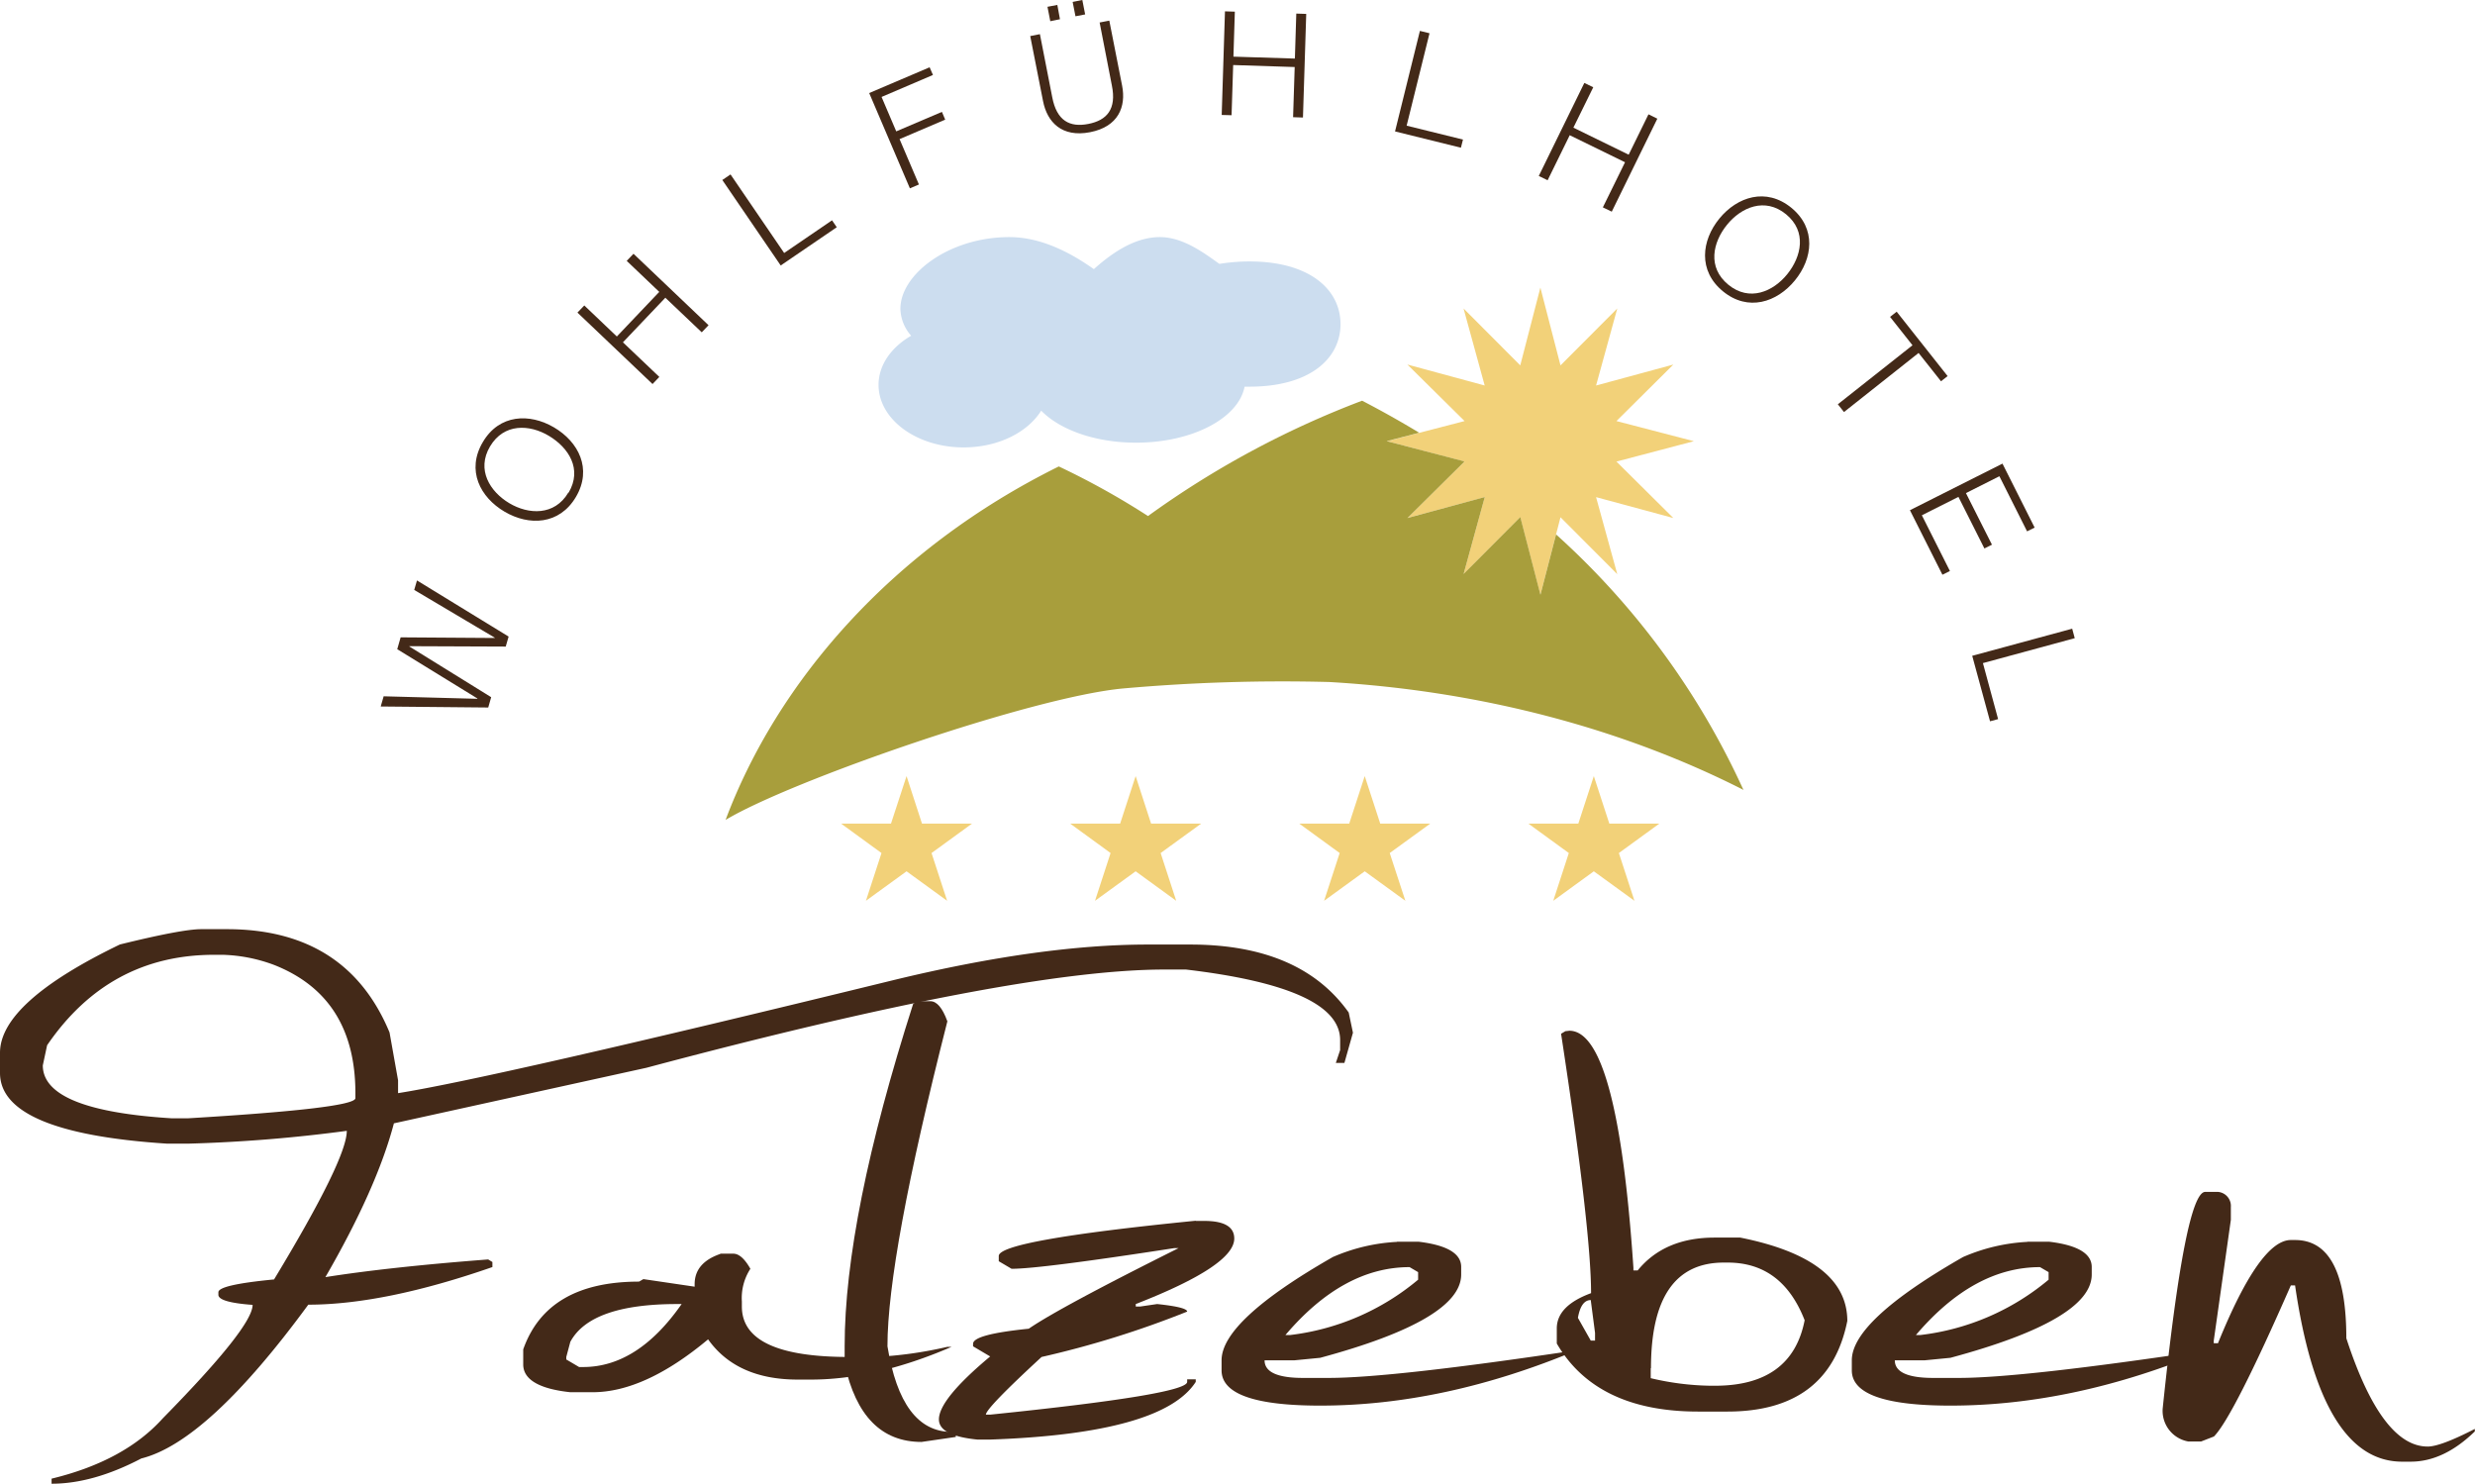 <?xml version="1.0" encoding="UTF-8"?>
<svg xmlns="http://www.w3.org/2000/svg" viewBox="0 0 386.23 231.51">
  <defs>
    <style>.cls-1{fill:#f2d179;}.cls-2{fill:#432918;}.cls-3{fill:#ccddef;}.cls-4{fill:#a89e3c;}</style>
  </defs>
  <g id="Ebene_2" data-name="Ebene 2">
    <g id="Artwork">
      <polygon class="cls-1" points="264.33 68.85 252.25 72.03 261.13 80.84 249.07 77.58 252.38 89.6 243.52 80.72 240.38 92.84 237.24 80.72 228.39 89.6 231.69 77.58 219.63 80.84 228.55 72.03 216.43 68.85 228.55 65.71 219.63 56.89 231.69 60.16 228.39 48.14 237.24 57.02 240.38 44.88 243.52 57.02 252.38 48.14 249.07 60.16 261.13 56.89 252.25 65.71 264.33 68.85"></polygon>
      <path class="cls-2" d="M31.4,145h4q18.7,0,25.39,16.12l1.33,7.47v2q14.86-2.36,77.52-17.69,22.71-5.49,39.42-5.5h6.68q17.2,0,24.73,10.61l.66,3.15-1.33,4.71h-1.34l.67-2v-1.57q0-8.16-24.06-11h-3.34q-23.38,0-80.85,15.33L61.47,175.3q-2.67,10.13-10.69,24,10-1.58,25.4-2.76l.66.4v.79Q60,203.59,48.11,203.6q-15.7,21.42-26.06,24-7.52,3.94-14,3.94v-.79q11.36-2.75,17.37-9.43,14-14.25,14-17.69c-3.56-.26-5.34-.79-5.34-1.57v-.4c0-.78,2.89-1.44,8.69-2q11.35-18.76,11.35-23.19a234,234,0,0,1-24.72,2H26.06Q0,176.78,0,167.44v-3.15q0-7.86,18.71-16.9Q28.4,145,31.4,145M6.68,166.26q0,7,20.05,8.25H29.4q26.07-1.56,26.06-3.14v-.79q0-15-12.69-20a24.74,24.74,0,0,0-8-1.58H33.41Q17,149,7.35,163.12Z"></path>
      <path class="cls-2" d="M112.43,195.64h2c.89,0,1.78.79,2.67,2.36a8.37,8.37,0,0,0-1.33,5.11v.78q0,7.88,16.7,7.87h4a63.2,63.2,0,0,0,11.36-1.58h.67q-11.87,5.12-22,5.11h-2q-9.54,0-14-6.28-9.86,8.24-18,8.25H89c-4.9-.52-7.35-2-7.35-4.33v-2.35Q85.37,200,99.73,200l.67-.39,8,1.18v-.39c0-2.23,1.33-3.8,4-4.72M88.37,211.76v.39l2,1.18H91q8.52,0,15.37-9.83h-.67q-13.53,0-16.7,5.9Z"></path>
      <path class="cls-2" d="M145.17,156.24c1,0,1.89,1,2.67,3.14q-9.36,36.75-9.35,50.71,2.16,13.36,10,13.36l.67.39v.4l-5.35.78q-9.36,0-12-12.18v-2.75q0-20.06,10.7-53.46l.66-.39Z"></path>
      <path class="cls-2" d="M186.6,190.53h1.33q4.68,0,4.68,2.75,0,4.23-15.37,10.22v.39h.67l2.67-.39c3.12.33,4.68.72,4.68,1.18a150.41,150.41,0,0,1-22.72,7.08q-8.68,8-8.69,9h.67q30.73-3.15,30.74-5.11v-.4h1.34v.4q-5.19,8.06-32.08,9h-2c-4-.4-6-1.44-6-3.15q0-3.14,8-9.82l-2.67-1.58v-.39c0-1,2.89-1.77,8.69-2.36q4.85-3.33,23.39-12.58h-.67Q162.37,198,157.86,198l-2-1.18V196q0-2.44,30.74-5.5"></path>
      <path class="cls-2" d="M218,193.77h3.34c4.46.53,6.68,1.84,6.68,3.94v1.18q0,7.06-22,13l-4,.39h-4.68c0,1.83,2,2.75,6,2.75h4q9.84,0,38.75-4.33-20.72,8.66-40.09,8.65-15.37,0-15.37-5.5v-1.57q0-6.19,17.37-16.12a28.69,28.69,0,0,1,10-2.36m-16.7,14.54a38.07,38.07,0,0,0,20-8.64v-1.18l-1.33-.78q-10.37,0-19.38,10.6Z"></path>
      <path class="cls-2" d="M244.9,160.85q7.51,0,10,37v.4h.67q4.17-5.12,12-5.12h4q16.69,3.34,16.71,13-2.85,14.15-18.72,14.15H265q-15.88,0-22.06-10.62v-2.35q0-3.54,5.35-5.51,0-9.91-4.68-40.48l.67-.4Zm1.34,44.81,2,3.54h.67V208l-.67-5.12c-1,0-1.67.92-2,2.75m11.36,7.86v1.58a42.81,42.81,0,0,0,9.35,1.18h.67q12,0,14-10.22-3.51-9-12-9H269q-11.37,0-11.36,16.5"></path>
      <path class="cls-2" d="M316.4,193.77h3.34q6.67.79,6.68,3.94v1.18q0,7.06-22.05,13l-4,.39h-4.68q0,2.75,6,2.75h4q9.85,0,38.75-4.33-20.71,8.66-40.09,8.65-15.37,0-15.37-5.5v-1.57q0-6.19,17.37-16.12a28.79,28.79,0,0,1,10-2.36m-16.71,14.54a38.06,38.06,0,0,0,20.05-8.64v-1.18l-1.34-.78q-10.35,0-19.37,10.6Z"></path>
      <path class="cls-2" d="M344.13,186h2a2.2,2.2,0,0,1,2,2.36v2l-2.67,18.87v.39h.66q6.53-16.11,11.37-16.11h.66q8,0,8,15.33,5.51,16.91,12.7,16.9,2,0,7.35-2.75v.39c-3.23,3.15-6.58,4.72-10,4.72h-1.34q-12.71,0-16.71-27.51h-.66q-9,20.53-12,23.58l-2,.78h-2a4.86,4.86,0,0,1-4-5.11Q341,186,344.13,186"></path>
      <polygon class="cls-2" points="59.41 110.25 59.87 108.66 74.48 109.05 74.5 109 61.99 101.31 62.52 99.46 77.21 99.56 77.22 99.52 64.64 92.06 65.07 90.58 79.37 99.34 78.92 100.9 63.89 100.84 63.87 100.88 76.65 108.8 76.19 110.41 59.41 110.25"></polygon>
      <path class="cls-2" d="M75.34,69c2.57-4.38,7.31-4.54,11.12-2.3s6,6.46,3.42,10.84-7.33,4.55-11.14,2.31-6-6.45-3.4-10.85m13.4,7.87c2.16-3.67,0-7-3.06-8.84s-7.05-2-9.21,1.64,0,7.06,3,8.85,7.06,2,9.22-1.65"></path>
      <polygon class="cls-2" points="90.11 48.78 91.18 47.67 96.26 52.51 102.88 45.55 97.8 40.71 98.86 39.6 110.57 50.75 109.51 51.86 103.83 46.46 97.21 53.42 102.89 58.82 101.83 59.93 90.11 48.78"></polygon>
      <polygon class="cls-2" points="112.72 28.09 114 27.22 122.37 39.48 129.84 34.38 130.58 35.46 121.83 41.43 112.72 28.09"></polygon>
      <polygon class="cls-2" points="135.64 14.52 145.07 10.5 145.59 11.7 137.57 15.13 139.86 20.5 146.99 17.46 147.5 18.67 140.38 21.71 143.4 28.79 141.99 29.39 135.64 14.52"></polygon>
      <path class="cls-2" d="M160.77,5.63l1.51-.3,1.92,9.82c.7,3.7,2.73,4.76,5.64,4.19s4.42-2.32,3.67-6L171.6,3.51l1.51-.29,2,10.16c.64,3.27-.58,6.39-5,7.25s-6.7-1.58-7.34-4.85Zm3.13-2.32-.44-2.25L165,.77,165.41,3Zm3.93-.77L167.39.3,168.9,0l.44,2.25Z"></path>
      <polygon class="cls-2" points="191.16 1.77 192.7 1.82 192.48 8.84 202.07 9.14 202.29 2.12 203.84 2.17 203.33 18.34 201.79 18.29 202.04 10.46 192.44 10.15 192.19 17.98 190.65 17.94 191.16 1.77"></polygon>
      <polygon class="cls-2" points="221.58 4.82 223.08 5.19 219.51 19.61 228.3 21.78 227.98 23.05 217.7 20.51 221.58 4.82"></polygon>
      <polygon class="cls-2" points="247.24 12.94 248.63 13.62 245.53 19.92 254.16 24.14 257.25 17.84 258.63 18.52 251.52 33.03 250.13 32.36 253.59 25.32 244.96 21.1 241.51 28.13 240.13 27.46 247.24 12.94"></polygon>
      <path class="cls-2" d="M279.55,32.43c3.92,3.22,3.34,7.93.54,11.34s-7.3,4.9-11.22,1.69-3.35-7.94-.56-11.35,7.3-4.9,11.24-1.68m-9.84,12c3.29,2.7,7,1.08,9.2-1.65s3.1-6.64-.19-9.34-7-1.1-9.22,1.64-3.1,6.64.21,9.35"></path>
      <polygon class="cls-2" points="295.98 48.64 303.93 58.69 302.9 59.5 299.4 55.08 287.76 64.3 286.8 63.09 298.45 53.88 294.95 49.45 295.98 48.64"></polygon>
      <polygon class="cls-2" points="312.49 72.35 317.51 82.33 316.33 82.92 312.01 74.32 306.79 76.95 310.85 85 309.67 85.59 305.62 77.54 299.91 80.41 304.29 89.11 303.12 89.69 298.05 79.62 312.49 72.35"></polygon>
      <polygon class="cls-2" points="323.37 98.11 323.77 99.59 309.44 103.48 311.81 112.22 310.55 112.56 307.77 102.34 323.37 98.11"></polygon>
      <path class="cls-3" d="M195,40.8a29.75,29.75,0,0,0-4.71.38C187.88,39.47,184.62,37,181,37c-4.16,0-7.86,2.82-10.3,5-3.12-2.2-7.87-5-13.19-5-9.41,0-17,5.79-17,11.18a6.54,6.54,0,0,0,1.68,4.21c-3.09,1.79-5.09,4.56-5.09,7.67,0,5.39,5.95,9.76,13.28,9.76,5.39,0,10-2.36,12.1-5.74,2.92,3,8.45,5,14.8,5,8.8,0,16-3.83,16.94-8.74.25,0,.51,0,.77,0,9.4,0,14.2-4.37,14.2-9.76S204.38,40.8,195,40.8Z"></path>
      <polygon class="cls-1" points="151.68 128.53 145.37 133.12 147.8 140.57 141.47 135.97 135.13 140.57 137.56 133.12 131.26 128.53 139.04 128.53 141.47 121.11 143.88 128.53 151.68 128.53"></polygon>
      <polygon class="cls-1" points="187.44 128.53 181.12 133.12 183.55 140.57 177.22 135.97 170.88 140.57 173.31 133.12 167.01 128.53 174.8 128.53 177.22 121.11 179.63 128.53 187.44 128.53"></polygon>
      <polygon class="cls-1" points="223.19 128.53 216.87 133.12 219.31 140.57 212.97 135.97 206.63 140.57 209.06 133.12 202.76 128.53 210.55 128.53 212.97 121.11 215.39 128.53 223.19 128.53"></polygon>
      <polygon class="cls-1" points="258.94 128.53 252.63 133.12 255.06 140.57 248.72 135.97 242.39 140.57 244.82 133.12 238.51 128.53 246.3 128.53 248.72 121.11 251.14 128.53 258.94 128.53"></polygon>
      <path class="cls-4" d="M272,123.25l.06,0a121.33,121.33,0,0,0-29.23-39.85l-2.44,9.41-3.14-12.12-8.85,8.88,3.3-12-12.06,3.27,8.88-8.79a.5.5,0,0,1-.12-.08l-12-3.13,5.07-1.31q-4.31-2.61-8.91-5a143.65,143.65,0,0,0-33.41,18h0a121,121,0,0,0-13.92-7.74c-26.27,13-44,33.8-52,55.16,10.19-6.12,47.91-19.24,62.11-20.52a281,281,0,0,1,32.08-1h0c23.89,1.38,46,7.38,64.5,16.76Z"></path>
    </g>
  </g>
</svg>
